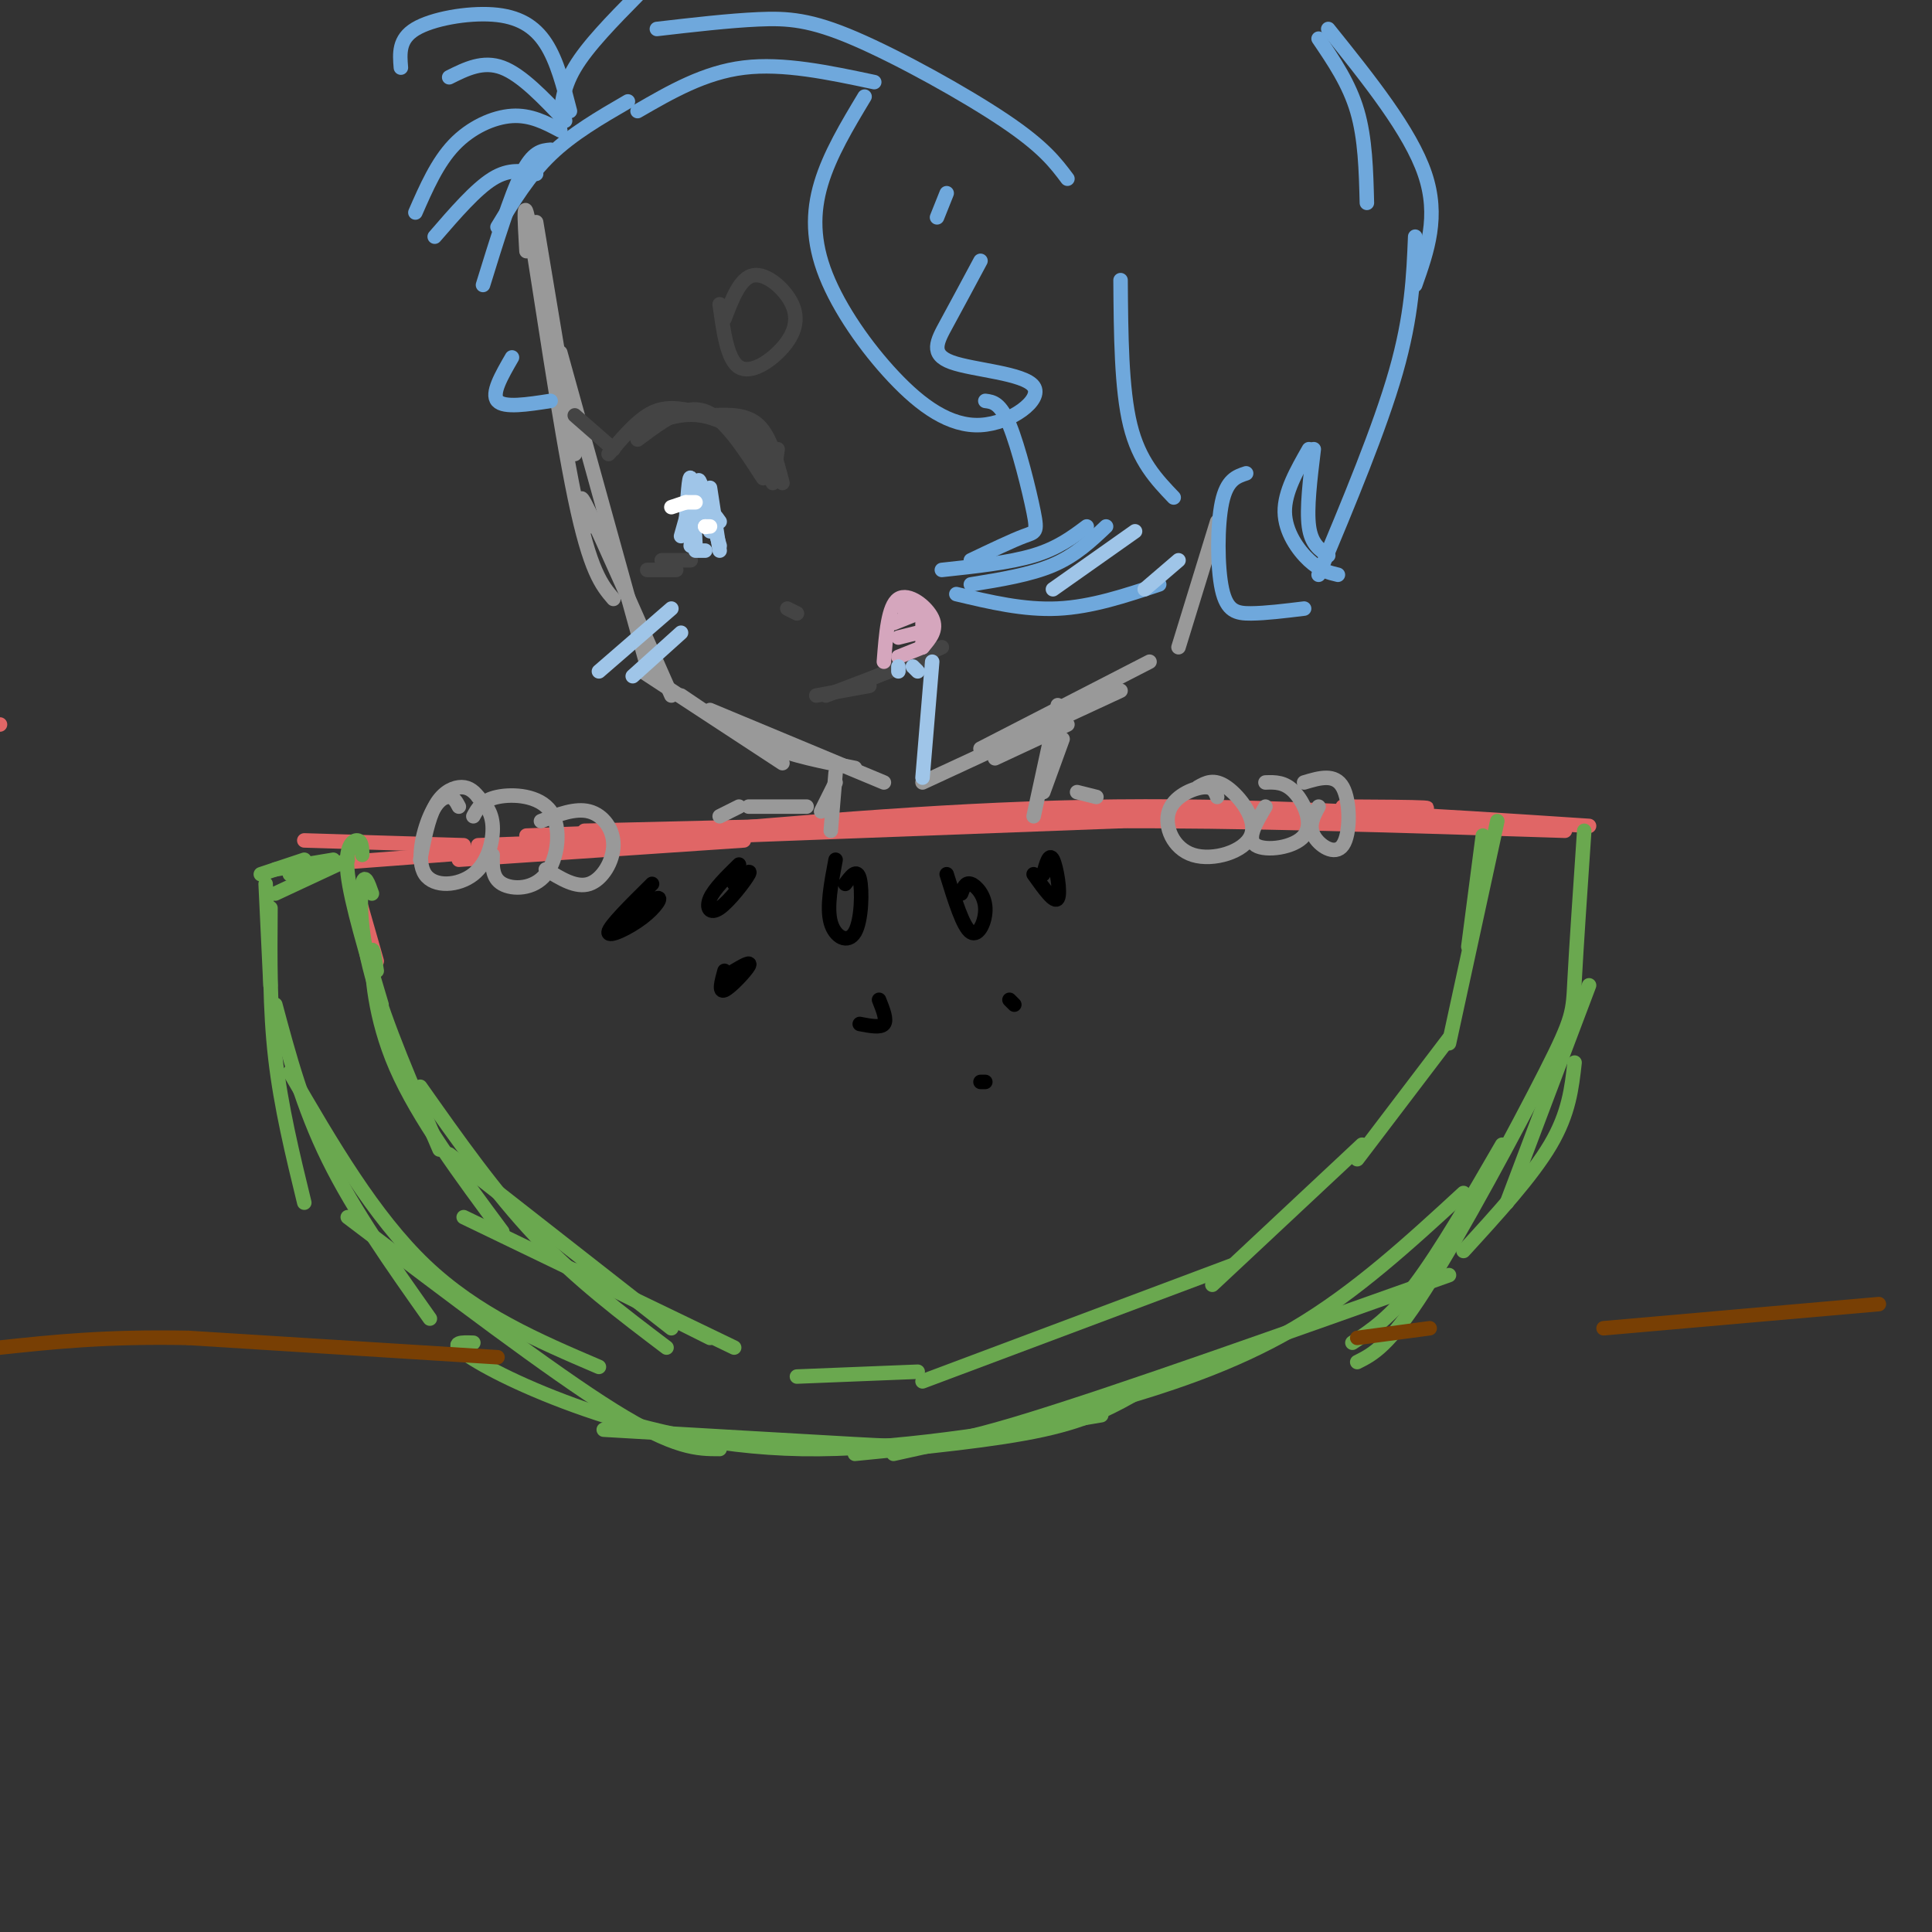 <svg viewBox='0 0 400 400' version='1.1' xmlns='http://www.w3.org/2000/svg' xmlns:xlink='http://www.w3.org/1999/xlink'><rect x="0" y="0" width="400" height="400" fill="#333333" stroke="none"/><g fill='none' stroke='rgb(224,102,102)' stroke-width='3' stroke-linecap='round' stroke-linejoin='round'><path d='M109,173c0.000,0.000 79.000,-3.000 79,-3'/><path d='M99,175c0.000,0.000 133.000,-5.000 133,-5'/><path d='M121,172c66.917,-1.583 133.833,-3.167 160,-4c26.167,-0.833 11.583,-0.917 -3,-1'/><path d='M150,173c24.500,-1.417 49.000,-2.833 78,-3c29.000,-0.167 62.500,0.917 96,2'/><path d='M329,171c-32.833,-2.167 -65.667,-4.333 -98,-4c-32.333,0.333 -64.167,3.167 -96,6'/><path d='M154,174c0.000,0.000 -59.000,4.000 -59,4'/><path d='M118,175c0.000,0.000 -53.000,4.000 -53,4'/><path d='M96,175c0.000,0.000 -33.000,-1.000 -33,-1'/><path d='M0,150c0.000,0.000 -2.000,0.000 -2,0'/><path d='M74,185c0.000,0.000 4.000,14.000 4,14'/></g>
<g fill='none' stroke='rgb(106,168,79)' stroke-width='3' stroke-linecap='round' stroke-linejoin='round'><path d='M72,178c0.000,0.000 -15.000,7.000 -15,7'/><path d='M62,181c0.000,0.000 -2.000,0.000 -2,0'/><path d='M63,178c0.000,0.000 -9.000,3.000 -9,3'/><path d='M69,178c0.000,0.000 -12.000,2.000 -12,2'/><path d='M55,183c0.000,0.000 1.000,21.000 1,21'/><path d='M56,188c-0.083,10.417 -0.167,20.833 1,31c1.167,10.167 3.583,20.083 6,30'/><path d='M57,208c2.833,10.583 5.667,21.167 11,32c5.333,10.833 13.167,21.917 21,33'/><path d='M60,222c8.667,14.917 17.333,29.833 28,40c10.667,10.167 23.333,15.583 36,21'/><path d='M72,252c21.083,16.000 42.167,32.000 55,40c12.833,8.000 17.417,8.000 22,8'/><path d='M98,278c-2.417,-0.089 -4.833,-0.179 -2,2c2.833,2.179 10.917,6.625 23,11c12.083,4.375 28.167,8.679 47,9c18.833,0.321 40.417,-3.339 62,-7'/><path d='M125,296c19.889,1.156 39.778,2.311 52,3c12.222,0.689 16.778,0.911 36,-5c19.222,-5.911 53.111,-17.956 87,-30'/><path d='M280,278c3.917,-2.583 7.833,-5.167 13,-12c5.167,-6.833 11.583,-17.917 18,-29'/><path d='M303,259c7.083,-7.750 14.167,-15.500 18,-22c3.833,-6.500 4.417,-11.750 5,-17'/><path d='M312,249c0.000,0.000 17.000,-45.000 17,-45'/><path d='M328,172c-0.827,12.202 -1.655,24.405 -2,31c-0.345,6.595 -0.208,7.583 -6,19c-5.792,11.417 -17.512,33.262 -25,45c-7.488,11.738 -10.744,13.369 -14,15'/><path d='M303,247c-11.156,10.267 -22.311,20.533 -35,28c-12.689,7.467 -26.911,12.133 -41,16c-14.089,3.867 -28.044,6.933 -42,10'/><path d='M177,301c14.583,-1.417 29.167,-2.833 39,-5c9.833,-2.167 14.917,-5.083 20,-8'/><path d='M307,173c0.000,0.000 -3.000,23.000 -3,23'/><path d='M310,170c0.000,0.000 -10.000,46.000 -10,46'/><path d='M300,215c0.000,0.000 -19.000,25.000 -19,25'/><path d='M282,237c0.000,0.000 -31.000,29.000 -31,29'/><path d='M255,262c0.000,0.000 -64.000,24.000 -64,24'/><path d='M190,284c0.000,0.000 -25.000,1.000 -25,1'/><path d='M75,177c-0.044,-1.444 -0.089,-2.889 -1,-3c-0.911,-0.111 -2.689,1.111 -2,7c0.689,5.889 3.844,16.444 7,27'/><path d='M77,185c-0.756,-2.156 -1.511,-4.311 -2,-2c-0.489,2.311 -0.711,9.089 2,19c2.711,9.911 8.356,22.956 14,36'/><path d='M78,201c-0.489,-3.067 -0.978,-6.133 -1,-3c-0.022,3.133 0.422,12.467 5,23c4.578,10.533 13.289,22.267 22,34'/><path d='M87,225c7.750,11.000 15.500,22.000 24,31c8.500,9.000 17.750,16.000 27,23'/><path d='M96,252c0.000,0.000 56.000,27.000 56,27'/><path d='M147,277c0.000,0.000 -28.000,-14.000 -28,-14'/><path d='M93,239c0.000,0.000 46.000,36.000 46,36'/></g>
<g fill='none' stroke='rgb(0,0,0)' stroke-width='3' stroke-linecap='round' stroke-linejoin='round'><path d='M135,183c-4.452,4.405 -8.905,8.810 -9,10c-0.095,1.190 4.167,-0.833 7,-3c2.833,-2.167 4.238,-4.476 3,-4c-1.238,0.476 -5.119,3.738 -9,7'/><path d='M153,179c-2.565,2.512 -5.131,5.024 -6,7c-0.869,1.976 -0.042,3.417 2,2c2.042,-1.417 5.298,-5.690 6,-7c0.702,-1.310 -1.149,0.345 -3,2'/><path d='M150,201c-0.622,2.267 -1.244,4.533 0,4c1.244,-0.533 4.356,-3.867 5,-5c0.644,-1.133 -1.178,-0.067 -3,1'/><path d='M173,178c-0.940,4.935 -1.881,9.869 -1,13c0.881,3.131 3.583,4.458 5,2c1.417,-2.458 1.548,-8.702 1,-11c-0.548,-2.298 -1.774,-0.649 -3,1'/><path d='M178,212c2.167,0.417 4.333,0.833 5,0c0.667,-0.833 -0.167,-2.917 -1,-5'/><path d='M196,181c1.696,5.476 3.393,10.952 5,12c1.607,1.048 3.125,-2.333 3,-5c-0.125,-2.667 -1.893,-4.619 -3,-5c-1.107,-0.381 -1.554,0.810 -2,2'/><path d='M209,207c0.000,0.000 1.000,1.000 1,1'/><path d='M214,181c2.178,3.067 4.356,6.133 5,5c0.644,-1.133 -0.244,-6.467 -1,-8c-0.756,-1.533 -1.378,0.733 -2,3'/><path d='M203,224c0.000,0.000 1.000,0.000 1,0'/></g>
<g fill='none' stroke='rgb(153,153,153)' stroke-width='3' stroke-linecap='round' stroke-linejoin='round'><path d='M111,46c0.000,0.000 8.000,48.000 8,48'/><path d='M109,52c-0.400,-6.800 -0.800,-13.600 1,-3c1.800,10.600 5.800,38.600 9,54c3.200,15.400 5.600,18.200 8,21'/><path d='M116,73c0.000,0.000 18.000,65.000 18,65'/><path d='M122,109c-1.417,-4.417 -2.833,-8.833 0,-3c2.833,5.833 9.917,21.917 17,38'/><path d='M133,139c0.000,0.000 29.000,19.000 29,19'/><path d='M141,144c5.500,3.750 11.000,7.500 17,10c6.000,2.500 12.500,3.750 19,5'/><path d='M147,147c0.000,0.000 36.000,15.000 36,15'/><path d='M206,157c0.000,0.000 15.000,-7.000 15,-7'/><path d='M191,162c0.000,0.000 41.000,-19.000 41,-19'/><path d='M203,155c0.000,0.000 35.000,-18.000 35,-18'/><path d='M244,134c0.000,0.000 8.000,-26.000 8,-26'/></g>
<g fill='none' stroke='rgb(111,168,220)' stroke-width='3' stroke-linecap='round' stroke-linejoin='round'><path d='M116,26c0.167,-3.750 0.333,-7.500 3,-12c2.667,-4.500 7.833,-9.750 13,-15'/><path d='M132,23c6.917,-4.000 13.833,-8.000 22,-9c8.167,-1.000 17.583,1.000 27,3'/><path d='M179,20c-3.605,5.997 -7.210,11.993 -9,18c-1.790,6.007 -1.764,12.024 1,19c2.764,6.976 8.267,14.911 14,21c5.733,6.089 11.696,10.333 18,10c6.304,-0.333 12.947,-5.244 11,-8c-1.947,-2.756 -12.486,-3.357 -17,-5c-4.514,-1.643 -3.004,-4.326 -1,-8c2.004,-3.674 4.502,-8.337 7,-13'/><path d='M204,83c1.554,0.196 3.107,0.393 5,5c1.893,4.607 4.125,13.625 5,18c0.875,4.375 0.393,4.107 -2,5c-2.393,0.893 -6.696,2.946 -11,5'/><path d='M195,118c7.000,-0.750 14.000,-1.500 19,-3c5.000,-1.500 8.000,-3.750 11,-6'/><path d='M229,109c-3.167,3.000 -6.333,6.000 -11,8c-4.667,2.000 -10.833,3.000 -17,4'/><path d='M198,123c7.000,1.667 14.000,3.333 21,3c7.000,-0.333 14.000,-2.667 21,-5'/><path d='M258,98c-2.000,0.655 -4.000,1.310 -5,6c-1.000,4.690 -1.000,13.417 0,18c1.000,4.583 3.000,5.024 6,5c3.000,-0.024 7.000,-0.512 11,-1'/><path d='M277,119c-1.867,-0.444 -3.733,-0.889 -6,-3c-2.267,-2.111 -4.933,-5.889 -5,-10c-0.067,-4.111 2.467,-8.556 5,-13'/><path d='M272,93c-0.750,6.167 -1.500,12.333 -1,16c0.500,3.667 2.250,4.833 4,6'/><path d='M273,119c6.333,-15.167 12.667,-30.333 16,-42c3.333,-11.667 3.667,-19.833 4,-28'/><path d='M293,59c2.500,-7.083 5.000,-14.167 2,-23c-3.000,-8.833 -11.500,-19.417 -20,-30'/><path d='M273,8c3.167,4.667 6.333,9.333 8,15c1.667,5.667 1.833,12.333 2,19'/><path d='M136,6c7.458,-0.863 14.917,-1.726 21,-2c6.083,-0.274 10.792,0.042 20,4c9.208,3.958 22.917,11.560 31,17c8.083,5.440 10.542,8.720 13,12'/><path d='M232,58c0.083,11.250 0.167,22.500 2,30c1.833,7.500 5.417,11.250 9,15'/><path d='M194,45c0.000,0.000 2.000,-5.000 2,-5'/><path d='M118,23c-1.327,-5.196 -2.655,-10.393 -5,-14c-2.345,-3.607 -5.708,-5.625 -11,-6c-5.292,-0.375 -12.512,0.893 -16,3c-3.488,2.107 -3.244,5.054 -3,8'/><path d='M93,16c3.500,-1.750 7.000,-3.500 11,-2c4.000,1.500 8.500,6.250 13,11'/><path d='M116,27c-3.067,-1.622 -6.133,-3.244 -10,-3c-3.867,0.244 -8.533,2.356 -12,6c-3.467,3.644 -5.733,8.822 -8,14'/><path d='M90,49c4.250,-4.917 8.500,-9.833 12,-12c3.500,-2.167 6.250,-1.583 9,-1'/><path d='M130,21c-5.750,3.333 -11.500,6.667 -16,11c-4.500,4.333 -7.750,9.667 -11,15'/><path d='M114,31c-1.833,0.167 -3.667,0.333 -6,5c-2.333,4.667 -5.167,13.833 -8,23'/><path d='M106,74c-2.167,3.750 -4.333,7.500 -3,9c1.333,1.500 6.167,0.750 11,0'/></g>
<g fill='none' stroke='rgb(68,68,68)' stroke-width='3' stroke-linecap='round' stroke-linejoin='round'><path d='M161,93c0.000,0.000 -1.000,7.000 -1,7'/><path d='M162,100c-1.250,-4.833 -2.500,-9.667 -5,-12c-2.500,-2.333 -6.250,-2.167 -10,-2'/><path d='M159,93c-4.750,-3.167 -9.500,-6.333 -14,-7c-4.500,-0.667 -8.750,1.167 -13,3'/><path d='M132,91c3.511,-2.622 7.022,-5.244 10,-6c2.978,-0.756 5.422,0.356 8,3c2.578,2.644 5.289,6.822 8,11'/><path d='M159,99c-0.554,-3.256 -1.107,-6.512 -4,-9c-2.893,-2.488 -8.125,-4.208 -12,-5c-3.875,-0.792 -6.393,-0.655 -9,1c-2.607,1.655 -5.304,4.827 -8,8'/><path d='M127,93c-4.000,-3.500 -8.000,-7.000 -8,-7c0.000,0.000 4.000,3.500 8,7'/><path d='M137,116c0.000,0.000 6.000,0.000 6,0'/><path d='M134,118c0.000,0.000 6.000,0.000 6,0'/></g>
<g fill='none' stroke='rgb(159,197,232)' stroke-width='3' stroke-linecap='round' stroke-linejoin='round'><path d='M142,108c0.333,-4.917 0.667,-9.833 1,-9c0.333,0.833 0.667,7.417 1,14'/><path d='M144,105c0.000,0.000 -1.000,8.000 -1,8'/><path d='M145,107c-0.167,-2.833 -0.333,-5.667 -1,-5c-0.667,0.667 -1.833,4.833 -3,9'/><path d='M145,103c-0.333,-2.333 -0.667,-4.667 0,-3c0.667,1.667 2.333,7.333 4,13'/><path d='M147,101c0.000,0.000 2.000,13.000 2,13'/><path d='M144,114c0.000,0.000 2.000,0.000 2,0'/><path d='M149,108c-0.833,-1.167 -1.667,-2.333 -2,-2c-0.333,0.333 -0.167,2.167 0,4'/></g>
<g fill='none' stroke='rgb(68,68,68)' stroke-width='3' stroke-linecap='round' stroke-linejoin='round'><path d='M149,63c0.786,5.737 1.573,11.474 4,13c2.427,1.526 6.496,-1.158 9,-4c2.504,-2.842 3.443,-5.842 2,-9c-1.443,-3.158 -5.270,-6.474 -8,-6c-2.730,0.474 -4.365,4.737 -6,9'/><path d='M163,126c0.000,0.000 2.000,1.000 2,1'/><path d='M169,144c0.000,0.000 11.000,-2.000 11,-2'/><path d='M171,144c0.000,0.000 21.000,-8.000 21,-8'/><path d='M195,134c0.000,0.000 -18.000,8.000 -18,8'/></g>
<g fill='none' stroke='rgb(213,166,189)' stroke-width='3' stroke-linecap='round' stroke-linejoin='round'><path d='M183,137c0.444,-5.800 0.889,-11.600 3,-13c2.111,-1.400 5.889,1.600 7,4c1.111,2.400 -0.444,4.200 -2,6'/><path d='M191,134c0.000,0.000 -5.000,2.000 -5,2'/><path d='M190,131c0.000,0.000 -4.000,1.000 -4,1'/><path d='M190,127c0.000,0.000 -5.000,2.000 -5,2'/><path d='M187,126c2.667,0.833 5.333,1.667 6,3c0.667,1.333 -0.667,3.167 -2,5'/><path d='M191,127c0.000,0.000 0.000,6.000 0,6'/></g>
<g fill='none' stroke='rgb(159,197,232)' stroke-width='3' stroke-linecap='round' stroke-linejoin='round'><path d='M139,126c0.000,0.000 -15.000,13.000 -15,13'/><path d='M141,131c0.000,0.000 -10.000,9.000 -10,9'/><path d='M235,110c0.000,0.000 -17.000,12.000 -17,12'/><path d='M244,116c0.000,0.000 -7.000,6.000 -7,6'/></g>
<g fill='none' stroke='rgb(153,153,153)' stroke-width='3' stroke-linecap='round' stroke-linejoin='round'><path d='M95,167c-0.494,-0.953 -0.988,-1.906 -2,-2c-1.012,-0.094 -2.542,0.671 -4,4c-1.458,3.329 -2.844,9.222 -1,12c1.844,2.778 6.920,2.440 10,0c3.080,-2.440 4.166,-6.983 4,-10c-0.166,-3.017 -1.583,-4.509 -3,-6'/><path d='M99,165c-1.107,-1.488 -2.375,-2.208 -4,-2c-1.625,0.208 -3.607,1.345 -5,4c-1.393,2.655 -2.196,6.827 -3,11'/><path d='M102,177c-0.064,2.399 -0.128,4.797 2,6c2.128,1.203 6.447,1.209 9,-2c2.553,-3.209 3.341,-9.633 1,-13c-2.341,-3.367 -7.812,-3.676 -11,-3c-3.188,0.676 -4.094,2.338 -5,4'/><path d='M113,180c3.149,1.952 6.298,3.905 9,3c2.702,-0.905 4.958,-4.667 5,-8c0.042,-3.333 -2.131,-6.238 -5,-7c-2.869,-0.762 -6.435,0.619 -10,2'/><path d='M252,165c-0.429,-1.127 -0.858,-2.255 -3,-2c-2.142,0.255 -5.997,1.891 -7,5c-1.003,3.109 0.844,7.689 5,9c4.156,1.311 10.619,-0.647 12,-4c1.381,-3.353 -2.320,-8.101 -5,-10c-2.680,-1.899 -4.340,-0.950 -6,0'/><path d='M262,167c-2.000,3.351 -4.000,6.702 -2,8c2.000,1.298 8.000,0.542 10,-2c2.000,-2.542 0.000,-6.869 -2,-9c-2.000,-2.131 -4.000,-2.065 -6,-2'/><path d='M273,167c-1.054,1.958 -2.107,3.917 -1,6c1.107,2.083 4.375,4.292 6,2c1.625,-2.292 1.607,-9.083 0,-12c-1.607,-2.917 -4.804,-1.958 -8,-1'/><path d='M219,146c0.000,0.000 -5.000,23.000 -5,23'/><path d='M220,153c0.000,0.000 -4.000,11.000 -4,11'/><path d='M173,160c0.000,0.000 -1.000,12.000 -1,12'/><path d='M173,162c0.000,0.000 -3.000,6.000 -3,6'/><path d='M167,167c0.000,0.000 -12.000,0.000 -12,0'/><path d='M153,167c0.000,0.000 -4.000,2.000 -4,2'/><path d='M223,164c0.000,0.000 4.000,1.000 4,1'/></g>
<g fill='none' stroke='rgb(120,63,4)' stroke-width='3' stroke-linecap='round' stroke-linejoin='round'><path d='M103,281c0.000,0.000 -64.000,-4.000 -64,-4'/><path d='M39,277c-17.167,-0.333 -28.083,0.833 -39,2'/><path d='M281,277c0.000,0.000 15.000,-2.000 15,-2'/><path d='M332,275c0.000,0.000 57.000,-5.000 57,-5'/></g>
<g fill='none' stroke='rgb(255,255,255)' stroke-width='3' stroke-linecap='round' stroke-linejoin='round'><path d='M142,104c0.000,0.000 2.000,0.000 2,0'/><path d='M139,105c0.000,0.000 3.000,-1.000 3,-1'/><path d='M146,109c0.000,0.000 0.100,0.100 0.1,0.1'/><path d='M147,109c0.000,0.000 -1.000,0.000 -1,0'/></g>
<g fill='none' stroke='rgb(159,197,232)' stroke-width='3' stroke-linecap='round' stroke-linejoin='round'><path d='M193,137c0.000,0.000 -2.000,24.000 -2,24'/><path d='M190,139c0.000,0.000 -1.000,-1.000 -1,-1'/><path d='M186,138c0.000,0.000 0.000,1.000 0,1'/></g>
</svg>